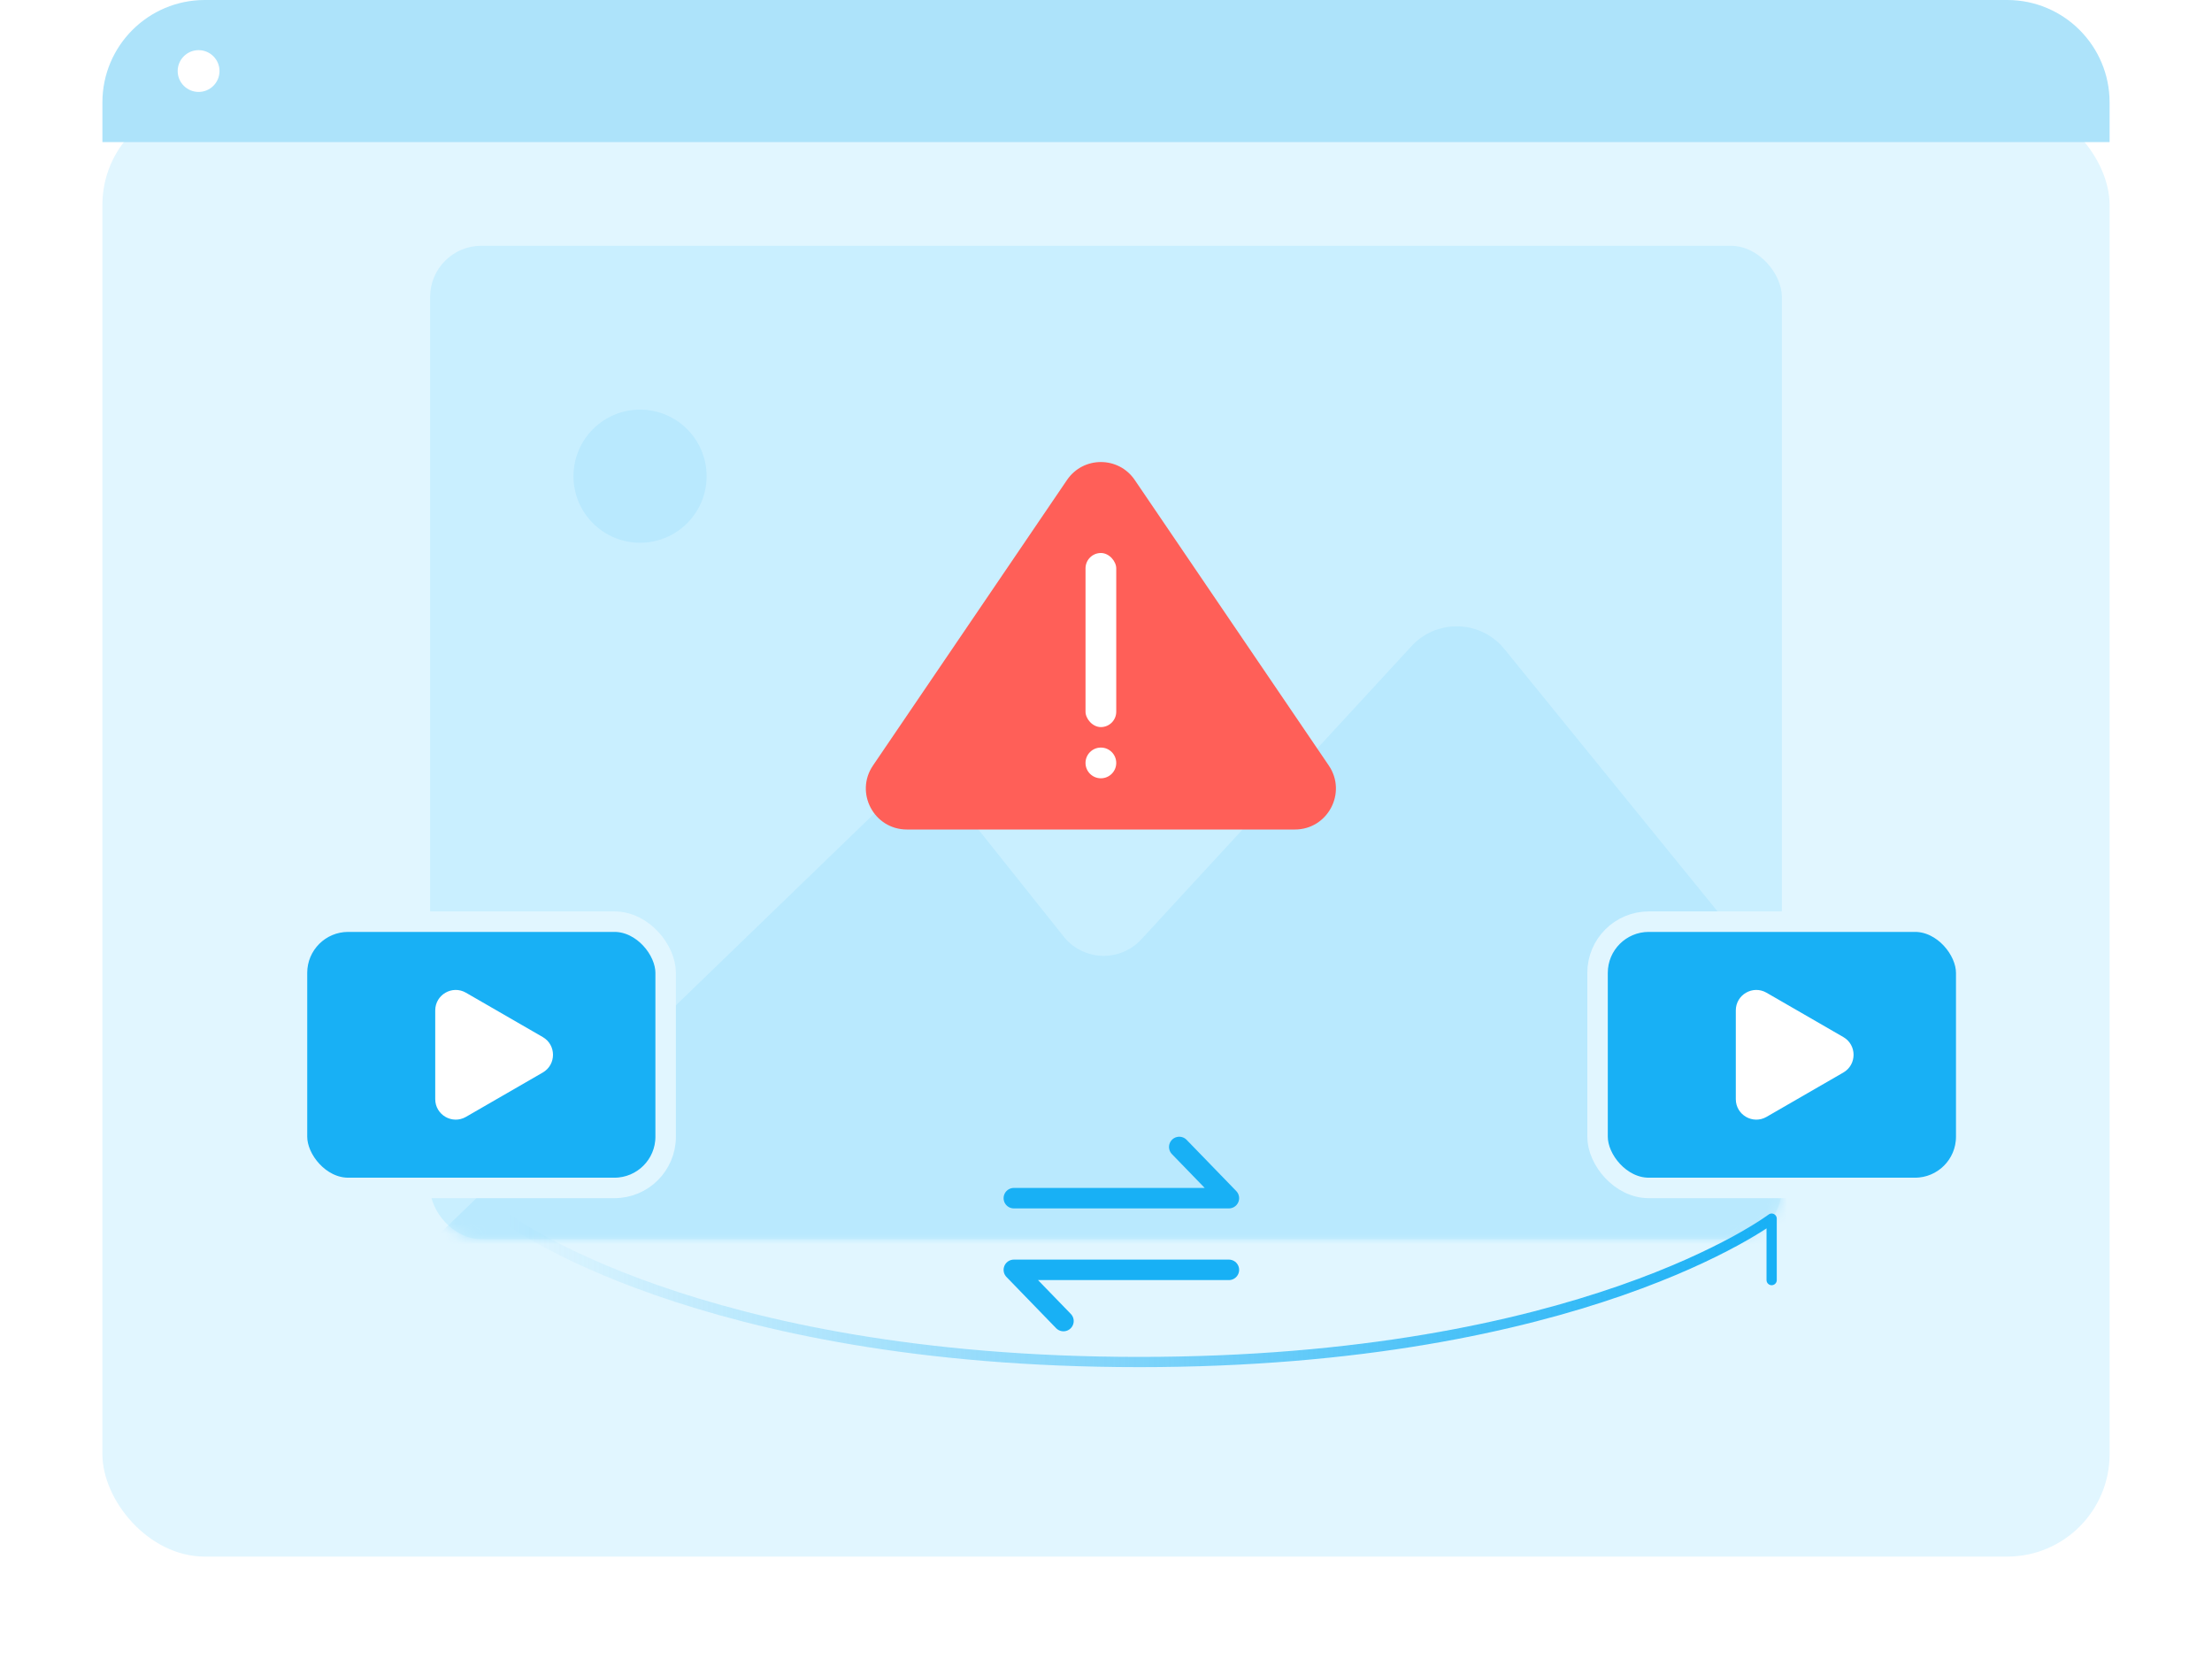 <svg xmlns="http://www.w3.org/2000/svg" width="216" height="162" fill="none"><g filter="url(#a)"><rect width="196" height="142" x="10" fill="#E1F6FF" rx="10"/></g><rect width="132" height="97" x="42" y="24" fill="#C9EFFF" rx="5"/><mask id="b" width="132" height="97" x="42" y="24" maskUnits="userSpaceOnUse" style="mask-type:alpha"><rect width="132" height="97" x="42" y="24" fill="#E3D0FF" rx="5"/></mask><g fill="#B9E9FE" mask="url(#b)"><path fill-rule="evenodd" d="m40 123.304 45.664-44.145a6 6 0 0 1 8.863.574l9.338 11.719a5 5 0 0 0 7.587.272l26.382-28.627c2.478-2.688 6.763-2.555 9.069.283L175 97.962V135l-135-2.924z" clip-rule="evenodd"/><circle cx="62.5" cy="46.5" r="6.5"/></g><path fill="#ADE3FA" d="M10 10c0-5.523 4.477-10 10-10h176c5.523 0 10 4.477 10 10v3.874H10z"/><ellipse cx="19.393" cy="6.937" fill="#fff" rx="2.042" ry="2.04"/><path fill="#FF5F58" d="M104.192 46.87c1.587-2.337 5.029-2.337 6.616 0l18.947 27.882c1.804 2.656-.098 6.248-3.309 6.248H88.554c-3.21 0-5.113-3.592-3.308-6.248z"/><circle cx="107.5" cy="74.5" r="1.5" fill="#fff"/><rect width="3" height="17" x="106" y="54" fill="#fff" rx="1.5"/><rect width="36" height="26" x="29" y="90" fill="#18B0F5" stroke="#E1F6FF" stroke-width="2" rx="5"/><rect width="36" height="26" x="156" y="90" fill="#18B0F5" stroke="#E1F6FF" stroke-width="2" rx="5"/><path fill="#fff" d="M53 104.732c1.333-.77 1.333-2.694 0-3.464l-7.5-4.33c-1.333-.77-3 .192-3 1.732v8.66c0 1.54 1.667 2.502 3 1.732zM180 104.732c1.333-.77 1.333-2.694 0-3.464l-7.5-4.33c-1.333-.77-3 .192-3 1.732v8.66c0 1.54 1.667 2.502 3 1.732z"/><path stroke="url(#c)" stroke-linecap="round" stroke-linejoin="round" d="M49.5 119s18.5 14 61.75 14S173 119 173 119v6"/><path stroke="#18B0F5" stroke-linecap="round" stroke-linejoin="round" stroke-width="2" d="M99 117h21l-4.846-5M120 124H99l4.846 5"/><defs><linearGradient id="c" x1="49.5" x2="173" y1="126" y2="126" gradientUnits="userSpaceOnUse"><stop stop-color="#18B0F5" stop-opacity="0"/><stop offset="1" stop-color="#18B0F5"/></linearGradient><filter id="a" width="216" height="162" x="0" y="0" color-interpolation-filters="sRGB" filterUnits="userSpaceOnUse"><feFlood flood-opacity="0" result="BackgroundImageFix"/><feColorMatrix in="SourceAlpha" result="hardAlpha" values="0 0 0 0 0 0 0 0 0 0 0 0 0 0 0 0 0 0 127 0"/><feOffset dy="10"/><feGaussianBlur stdDeviation="5"/><feColorMatrix values="0 0 0 0 0 0 0 0 0 0 0 0 0 0 0 0 0 0 0.05 0"/><feBlend in2="BackgroundImageFix" result="effect1_dropShadow_3454_596"/><feBlend in="SourceGraphic" in2="effect1_dropShadow_3454_596" result="shape"/></filter></defs></svg>